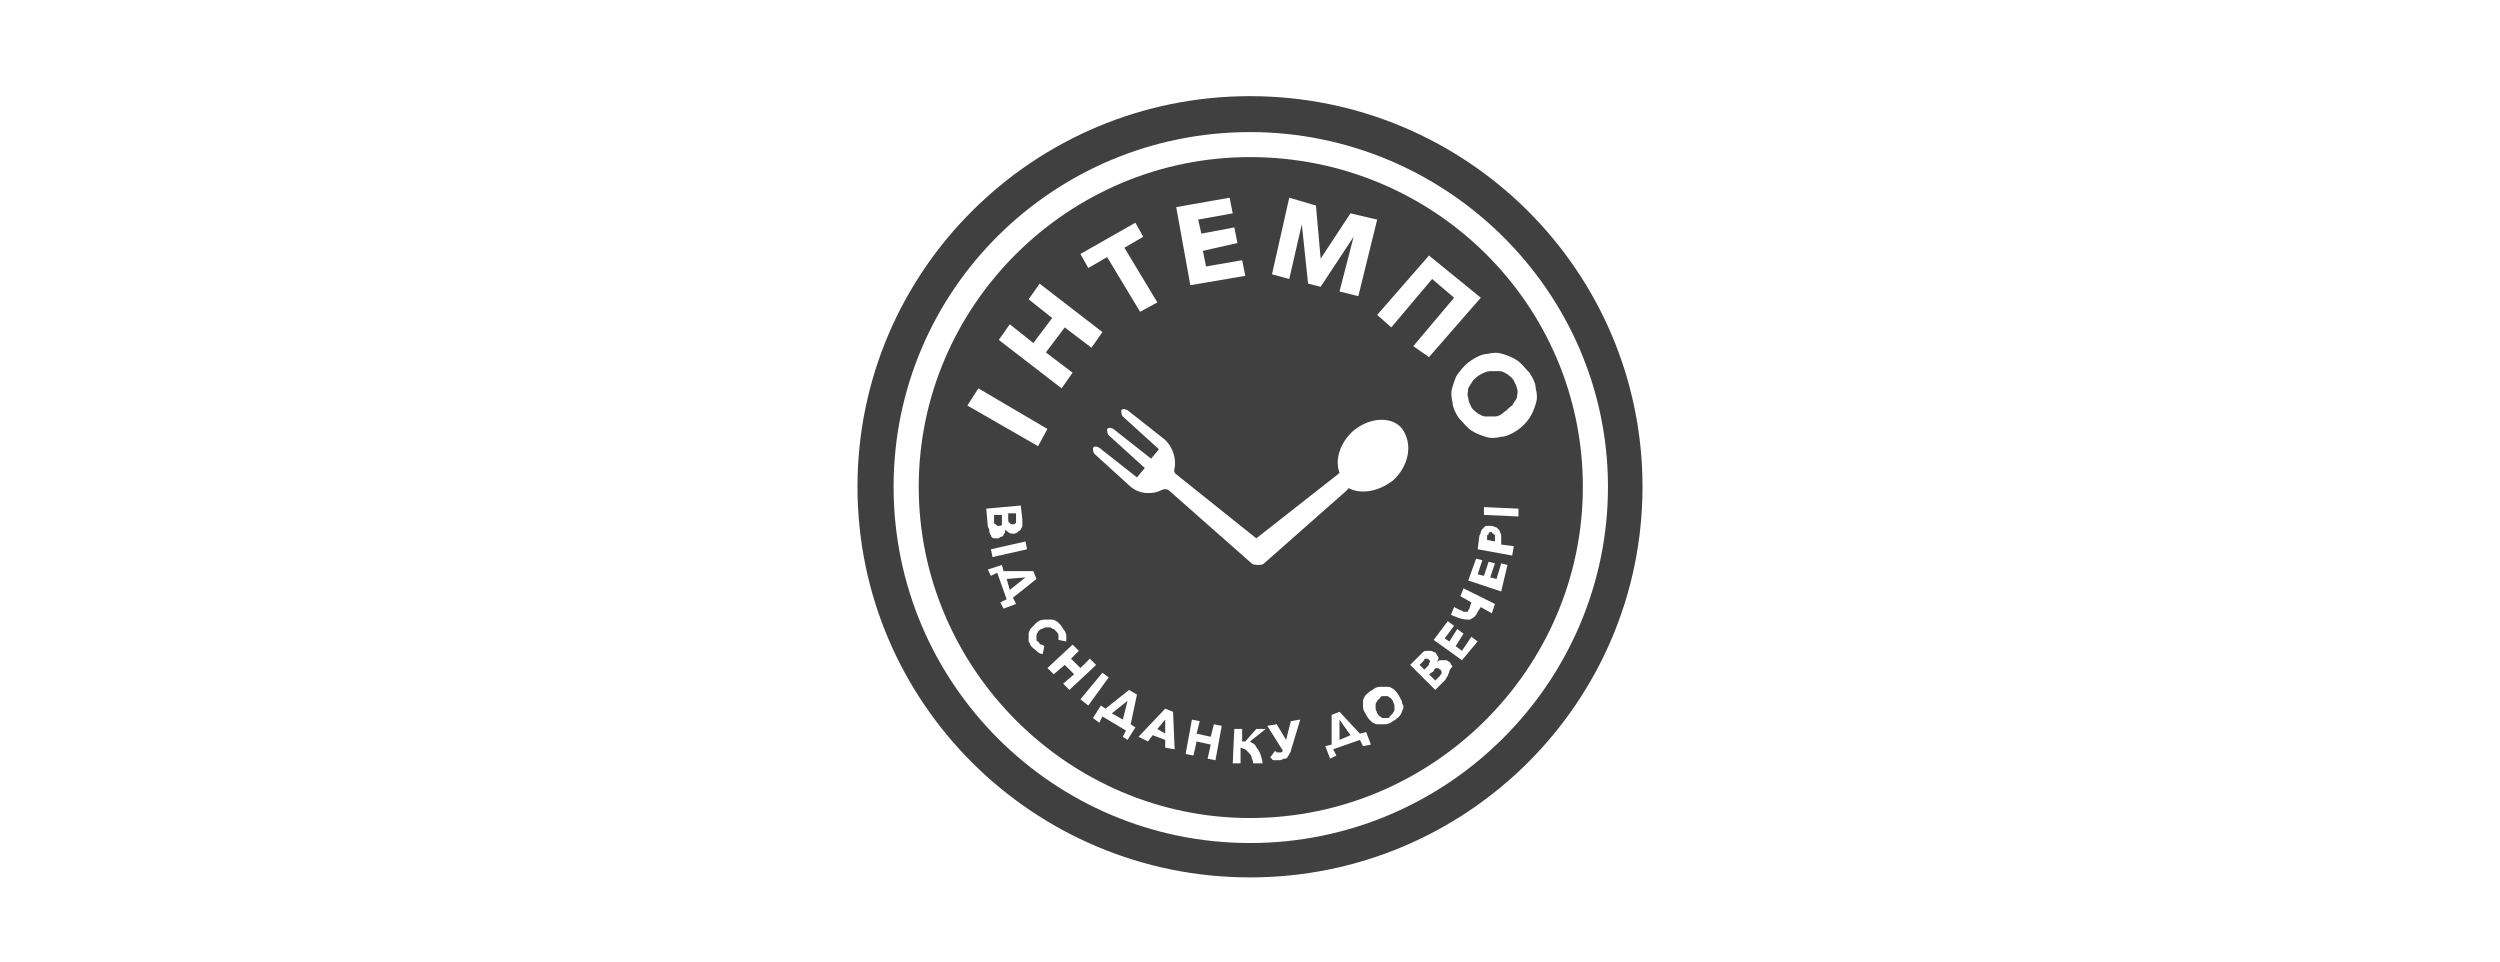 <svg width="208" height="80" viewBox="0 0 208 80" fill="none" xmlns="http://www.w3.org/2000/svg">
<g opacity="0.75">
<path d="M119.806 55.711C119.675 55.581 119.675 55.581 119.545 55.581C119.414 55.581 119.283 55.711 119.283 55.841L118.892 56.101L119.414 56.621L119.675 56.361L119.806 56.231C119.806 56.231 119.806 56.101 119.937 56.101V55.971C119.937 55.711 119.806 55.711 119.806 55.711Z" fill="black"/>
<path d="M118.891 54.93C118.891 54.8 118.761 54.8 118.63 54.8C118.5 54.8 118.5 54.93 118.369 55.06L118.108 55.32L118.5 55.71L118.761 55.45C118.891 55.32 118.891 55.32 118.891 55.19C119.022 55.06 119.022 54.93 118.891 54.93Z" fill="black"/>
<path d="M84.014 43.49C84.014 43.62 84.145 43.62 84.275 43.62C84.406 43.62 84.406 43.62 84.536 43.49C84.536 43.36 84.536 43.36 84.536 43.1V42.71H83.883V43.1C83.883 43.36 83.883 43.49 84.014 43.49Z" fill="black"/>
<path d="M115.887 58.309C115.756 58.179 115.756 58.049 115.626 58.049C115.495 57.919 115.495 57.919 115.365 57.919C115.234 57.919 115.103 57.919 115.103 57.919C114.973 57.919 114.842 57.919 114.842 58.049C114.711 58.179 114.711 58.179 114.581 58.309C114.581 58.439 114.45 58.439 114.45 58.569C114.45 58.699 114.45 58.829 114.45 58.959C114.45 59.089 114.581 59.219 114.581 59.349C114.711 59.479 114.711 59.609 114.842 59.609C114.973 59.739 114.973 59.739 115.103 59.739C115.234 59.739 115.365 59.739 115.365 59.739C115.495 59.739 115.626 59.739 115.626 59.609C115.756 59.479 115.756 59.479 115.887 59.349C115.887 59.219 116.018 59.219 116.018 59.089C116.018 58.959 116.018 58.829 116.018 58.699C116.018 58.569 115.887 58.439 115.887 58.309Z" fill="black"/>
<path d="M111.446 61.56L112.36 61.17L111.446 59.87V61.56Z" fill="black"/>
<path d="M93.419 59.87L93.811 58.31L92.505 59.35L93.419 59.87Z" fill="black"/>
<path d="M82.707 43.49C82.707 43.49 82.707 43.62 82.838 43.62L82.969 43.75H83.099C83.23 43.75 83.361 43.75 83.361 43.62C83.361 43.49 83.361 43.36 83.361 43.23V42.84H82.707V43.23C82.707 43.36 82.707 43.49 82.707 43.49Z" fill="black"/>
<path d="M96.946 61.04V59.87L96.293 60.65L96.946 61.04Z" fill="black"/>
<path d="M84.014 49.08L85.32 48.04L83.753 48.17L84.014 49.08Z" fill="black"/>
<path d="M124.247 44.4C124.247 44.4 124.117 44.4 124.117 44.27C123.986 44.27 123.986 44.27 123.986 44.27C123.986 44.27 123.855 44.27 123.855 44.4C123.855 44.4 123.855 44.529 123.725 44.529V44.66V44.919L124.378 45.05V44.789V44.66V44.529L124.247 44.4Z" fill="black"/>
<path d="M104 13.07C88.847 13.07 76.438 25.42 76.438 40.5C76.438 55.58 88.847 68.06 104 68.06C119.153 68.06 131.693 55.71 131.693 40.5C131.693 25.29 119.283 13.07 104 13.07ZM123.202 24.77L118.892 29.71L117.585 28.8L120.982 24.77L119.153 23.21L115.757 27.24L114.581 26.2L118.892 21.26L123.202 24.77ZM107.266 16.45L109.486 17.1L109.878 21.52L112.36 17.75L114.581 18.27L113.013 24.64L111.446 24.25L112.621 19.7L109.878 23.86L108.833 23.6L108.311 18.66L107.266 23.21L105.829 22.82L107.266 16.45ZM102.302 16.45L102.563 17.75L99.689 18.27L99.951 19.44L102.694 18.92L102.955 20.22L100.081 20.87L100.342 22.17L103.347 21.65L103.608 22.95L99.036 23.73L97.861 17.23L102.302 16.45ZM94.464 18.53L95.117 19.7L93.55 20.61L96.293 25.16L94.856 25.94L92.113 21.39L90.545 22.3L89.892 21.13L94.464 18.53ZM84.014 26.98L85.973 28.54L87.541 26.46L85.582 24.9L86.496 23.6L91.721 27.63L90.807 28.93L88.586 27.24L87.018 29.32L89.239 31.01L88.325 32.31L83.1 28.28L84.014 26.98ZM81.401 32.31L87.149 35.69L86.365 37.12L80.487 33.74L81.401 32.31ZM85.451 45.7L82.577 46.35L82.446 45.7L85.32 45.05L85.451 45.7ZM82.055 42.32L84.928 42.06L85.059 43.23C85.059 43.36 85.059 43.49 85.059 43.62C85.059 43.75 85.059 43.88 84.928 44.01C84.928 44.14 84.798 44.14 84.667 44.27C84.536 44.4 84.406 44.4 84.275 44.4C84.145 44.4 84.014 44.4 83.883 44.27C83.753 44.14 83.622 44.14 83.622 44.01C83.622 44.14 83.622 44.14 83.622 44.27C83.622 44.4 83.491 44.4 83.491 44.53L83.361 44.66C83.23 44.66 83.23 44.66 83.1 44.79C82.969 44.79 82.838 44.79 82.708 44.79C82.577 44.79 82.446 44.66 82.446 44.53C82.316 44.4 82.316 44.27 82.316 44.14C82.316 44.01 82.185 43.88 82.185 43.75L82.055 42.32ZM84.536 50.25L83.491 50.64L83.23 50.12L83.753 49.86L82.969 47.65L82.446 47.91L82.185 47.39L83.361 47L83.491 47.52H85.973L86.235 48.17L84.275 49.73L84.536 50.25ZM87.018 52.2C86.888 52.2 86.757 52.33 86.626 52.33C86.496 52.46 86.365 52.46 86.365 52.59C86.235 52.72 86.235 52.85 86.235 52.85C86.235 52.98 86.235 53.11 86.235 53.11C86.235 53.24 86.235 53.37 86.365 53.37C86.496 53.5 86.496 53.63 86.626 53.63C86.757 53.63 86.888 53.76 86.888 53.76L86.757 54.41C86.496 54.41 86.365 54.28 86.235 54.15C86.104 54.02 85.843 53.89 85.712 53.63C85.712 53.76 85.712 53.5 85.582 53.37C85.582 53.11 85.582 52.98 85.582 52.72C85.582 52.59 85.712 52.33 85.843 52.2C85.973 52.07 86.104 51.94 86.235 51.81C86.365 51.68 86.626 51.55 86.888 51.55C87.149 51.55 87.28 51.55 87.541 51.55C87.671 51.55 87.933 51.68 88.063 51.81C88.194 51.94 88.325 52.07 88.455 52.33C88.586 52.46 88.716 52.72 88.716 52.85C88.716 53.11 88.716 53.24 88.716 53.37L88.063 53.24C88.063 53.11 88.063 52.98 88.063 52.85C88.063 52.72 87.933 52.59 87.933 52.59C87.802 52.46 87.802 52.46 87.671 52.33C87.541 52.33 87.41 52.2 87.41 52.2C87.28 52.2 87.149 52.2 87.018 52.2ZM88.455 56.88L89.37 56.1L88.586 55.32L87.671 56.1L87.149 55.58L89.239 53.63L89.762 54.15L89.108 54.8L89.892 55.58L90.676 54.8L91.198 55.32L88.978 57.4L88.455 56.88ZM89.892 58.18L91.721 55.97L92.243 56.36L90.545 58.7L89.892 58.18ZM94.464 60.52L93.811 61.56L93.419 61.3L93.68 60.78L91.721 59.61L91.46 60.13L90.937 59.74L91.59 58.7L91.982 58.96L93.942 57.4L94.595 57.79L94.072 60.26L94.464 60.52ZM96.946 62.21V61.56L95.901 61.17L95.509 61.69L94.725 61.3L96.946 58.96L97.599 59.22L97.73 62.34L96.946 62.21ZM101.126 63.25L100.473 63.12L100.734 61.95L99.559 61.69L99.297 62.86L98.644 62.73L99.167 59.87L99.82 60L99.559 61.04L100.734 61.3L100.996 60.26L101.649 60.39L101.126 63.25ZM104.392 61.95C104.523 62.08 104.523 62.21 104.653 62.34C104.784 62.47 104.784 62.6 104.914 62.86C104.914 62.99 105.045 63.25 105.045 63.51H104.261C104.261 63.25 104.131 63.12 104.131 62.99C104.131 62.86 104 62.73 103.869 62.6C103.739 62.47 103.739 62.47 103.608 62.34C103.477 62.34 103.347 62.21 103.216 62.21V63.51H102.563L102.694 60.65H103.347V61.69H103.477H103.608L104.523 60.65H105.306L104 61.69C104.131 61.82 104.261 61.82 104.392 61.95ZM107.396 62.47C107.396 62.6 107.266 62.73 107.266 62.73C107.266 62.86 107.135 62.86 107.135 62.99C107.004 63.12 107.004 63.12 106.874 63.12C106.743 63.12 106.613 63.25 106.482 63.25C106.351 63.25 106.221 63.25 106.221 63.25C106.09 63.25 106.09 63.25 105.959 63.25C105.959 63.25 105.829 63.25 105.829 63.12C105.829 63.12 105.698 63.12 105.698 62.99L106.09 62.47L106.221 62.6C106.221 62.6 106.351 62.6 106.482 62.6H106.613L106.743 62.47L105.437 60.39L106.221 60.26L107.004 61.56L107.396 60L108.18 59.87L107.396 62.47ZM113.405 62.08L113.144 61.56L110.923 62.34L111.185 62.86L110.662 63.12L110.27 62.08L110.793 61.95V59.48L111.446 59.22L113.144 61.04L113.666 60.91L114.058 61.95L113.405 62.08ZM116.671 59.09C116.671 59.22 116.54 59.48 116.41 59.61C116.279 59.74 116.148 59.87 115.887 60C115.757 60.13 115.495 60.26 115.234 60.26C114.973 60.26 114.842 60.26 114.581 60.26C114.45 60.26 114.189 60.13 114.058 60C113.928 59.87 113.797 59.74 113.666 59.48C113.536 59.22 113.405 59.09 113.405 58.83C113.405 58.57 113.405 58.44 113.405 58.31C113.405 58.18 113.536 57.92 113.666 57.79C113.797 57.66 113.928 57.53 114.189 57.4C114.32 57.27 114.581 57.14 114.842 57.14C115.103 57.14 115.234 57.14 115.495 57.14C115.626 57.14 115.887 57.27 116.018 57.4C116.148 57.53 116.279 57.66 116.41 57.92C116.54 58.18 116.671 58.31 116.671 58.57C116.802 58.7 116.802 58.96 116.671 59.09ZM115.887 39.98C114.712 40.89 113.275 41.15 112.23 40.63C112.099 40.63 112.099 40.76 112.099 40.76L105.176 46.87C105.045 47 104.914 47 104.653 47C104.523 47 104.261 47 104.131 46.87L97.207 40.76C97.207 40.76 96.946 40.63 96.685 40.76C95.901 41.15 94.856 41.15 94.072 40.5L91.068 37.77C90.937 37.64 90.937 37.38 90.937 37.25C91.068 37.12 91.198 37.12 91.46 37.25L94.595 39.72L95.248 38.94L92.243 36.21C92.113 36.08 92.113 35.82 92.113 35.69C92.243 35.56 92.374 35.56 92.635 35.69L95.77 38.16L96.424 37.38L93.419 34.65C93.288 34.52 93.288 34.26 93.288 34.13C93.419 34 93.55 34 93.811 34.13L96.946 36.6C97.599 37.25 97.861 38.16 97.73 38.94C97.599 39.33 97.861 39.46 97.861 39.46L104.523 44.79L111.315 39.46C111.315 39.46 111.315 39.46 111.446 39.33C111.054 38.29 111.446 36.86 112.621 35.82C114.058 34.65 115.887 34.65 116.671 35.69C117.585 36.99 117.193 38.81 115.887 39.98ZM120.59 55.84C120.59 55.97 120.459 56.1 120.459 56.23C120.329 56.36 120.329 56.49 120.198 56.62L119.414 57.4L117.324 55.32L118.108 54.54C118.238 54.41 118.238 54.41 118.369 54.28C118.5 54.15 118.63 54.15 118.63 54.15C118.761 54.15 118.892 54.15 119.022 54.15C119.153 54.15 119.283 54.28 119.414 54.28C119.545 54.41 119.545 54.54 119.675 54.67C119.675 54.8 119.675 54.93 119.545 55.06C119.675 55.06 119.675 54.93 119.806 54.93C119.937 54.93 119.937 54.93 120.067 54.93C120.198 54.93 120.198 54.93 120.329 54.93C120.459 54.93 120.459 55.06 120.59 55.06C120.72 55.19 120.72 55.32 120.851 55.45C120.59 55.71 120.59 55.84 120.59 55.84ZM121.635 54.93L119.283 53.24L120.459 51.68L120.982 52.07L120.198 53.11L120.59 53.37L121.243 52.33L121.765 52.72L121.112 53.76L121.635 54.15L122.419 52.98L122.941 53.37L121.635 54.93ZM124.117 51.03L123.202 50.51L122.941 50.9C122.81 51.29 122.549 51.42 122.288 51.55C122.027 51.55 121.765 51.55 121.374 51.42L120.72 51.16L120.982 50.51L121.504 50.77C121.635 50.77 121.765 50.9 121.765 50.9C121.896 50.9 121.896 50.9 122.027 50.9C122.157 50.9 122.157 50.9 122.157 50.77C122.157 50.77 122.288 50.64 122.288 50.51L122.419 50.12L121.504 49.6L121.765 48.95L124.378 50.25L124.117 51.03ZM124.9 49.21L122.157 48.3L122.81 46.48L123.333 46.61L122.941 47.78L123.464 47.91L123.855 46.74L124.378 46.87L123.986 48.04L124.509 48.17L124.9 46.87L125.423 47L124.9 49.21ZM125.815 46.22L122.941 45.7L123.072 44.66C123.072 44.53 123.202 44.4 123.202 44.27C123.202 44.14 123.333 44.01 123.464 43.88C123.594 43.75 123.594 43.75 123.725 43.75C123.855 43.75 123.986 43.75 124.117 43.75C124.247 43.75 124.378 43.88 124.509 43.88C124.639 44.01 124.639 44.01 124.77 44.14C124.77 44.27 124.9 44.4 124.9 44.53C124.9 44.66 124.9 44.79 124.9 44.92V45.31L125.946 45.44L125.815 46.22ZM126.337 42.97L123.464 42.84V42.19L126.337 42.32V42.97ZM127.252 34.78C126.991 35.17 126.599 35.56 126.207 35.82C125.815 36.08 125.292 36.34 124.9 36.34C124.378 36.47 123.986 36.47 123.594 36.34C123.202 36.21 122.81 36.08 122.419 35.82C122.027 35.56 121.765 35.17 121.374 34.78C121.112 34.39 120.851 33.87 120.851 33.48C120.72 32.96 120.72 32.57 120.851 32.18C120.982 31.79 121.112 31.27 121.374 31.01C121.635 30.62 122.027 30.23 122.419 29.97C122.81 29.71 123.333 29.45 123.725 29.45C124.247 29.32 124.639 29.32 125.031 29.45C125.423 29.58 125.815 29.71 126.207 29.97C126.599 30.23 126.86 30.62 127.252 31.01C127.513 31.4 127.774 31.92 127.774 32.31C127.905 32.83 127.905 33.22 127.774 33.61C127.644 34 127.513 34.39 127.252 34.78Z" fill="black"/>
<path d="M125.946 31.66C125.815 31.4 125.554 31.27 125.423 31.14C125.162 31.01 125.031 30.88 124.77 30.88C124.509 30.88 124.247 30.88 123.986 30.88C123.725 30.88 123.464 31.01 123.202 31.14C122.941 31.27 122.68 31.53 122.549 31.66C122.419 31.92 122.288 32.05 122.157 32.31C122.157 32.57 122.027 32.83 122.157 33.09C122.157 33.35 122.288 33.61 122.419 33.87C122.549 34.13 122.811 34.26 122.941 34.39C123.202 34.52 123.333 34.65 123.594 34.65C123.856 34.65 124.117 34.65 124.378 34.65C124.639 34.65 124.901 34.52 125.162 34.26C125.423 34.13 125.554 33.87 125.815 33.74C125.946 33.48 126.076 33.35 126.207 33.09C126.207 32.83 126.338 32.57 126.207 32.31C126.207 32.18 126.076 31.92 125.946 31.66Z" fill="black"/>
<path d="M104 8C85.973 8 71.343 22.56 71.343 40.5C71.343 58.44 85.973 73 104 73C122.027 73 136.657 58.44 136.657 40.5C136.657 22.56 122.027 8 104 8ZM104 70.14C87.671 70.14 74.347 56.88 74.347 40.5C74.347 24.12 87.671 10.99 104 10.99C120.329 10.99 133.783 24.25 133.783 40.5C133.783 56.75 120.459 70.14 104 70.14Z" fill="black"/>
</g>
</svg>
